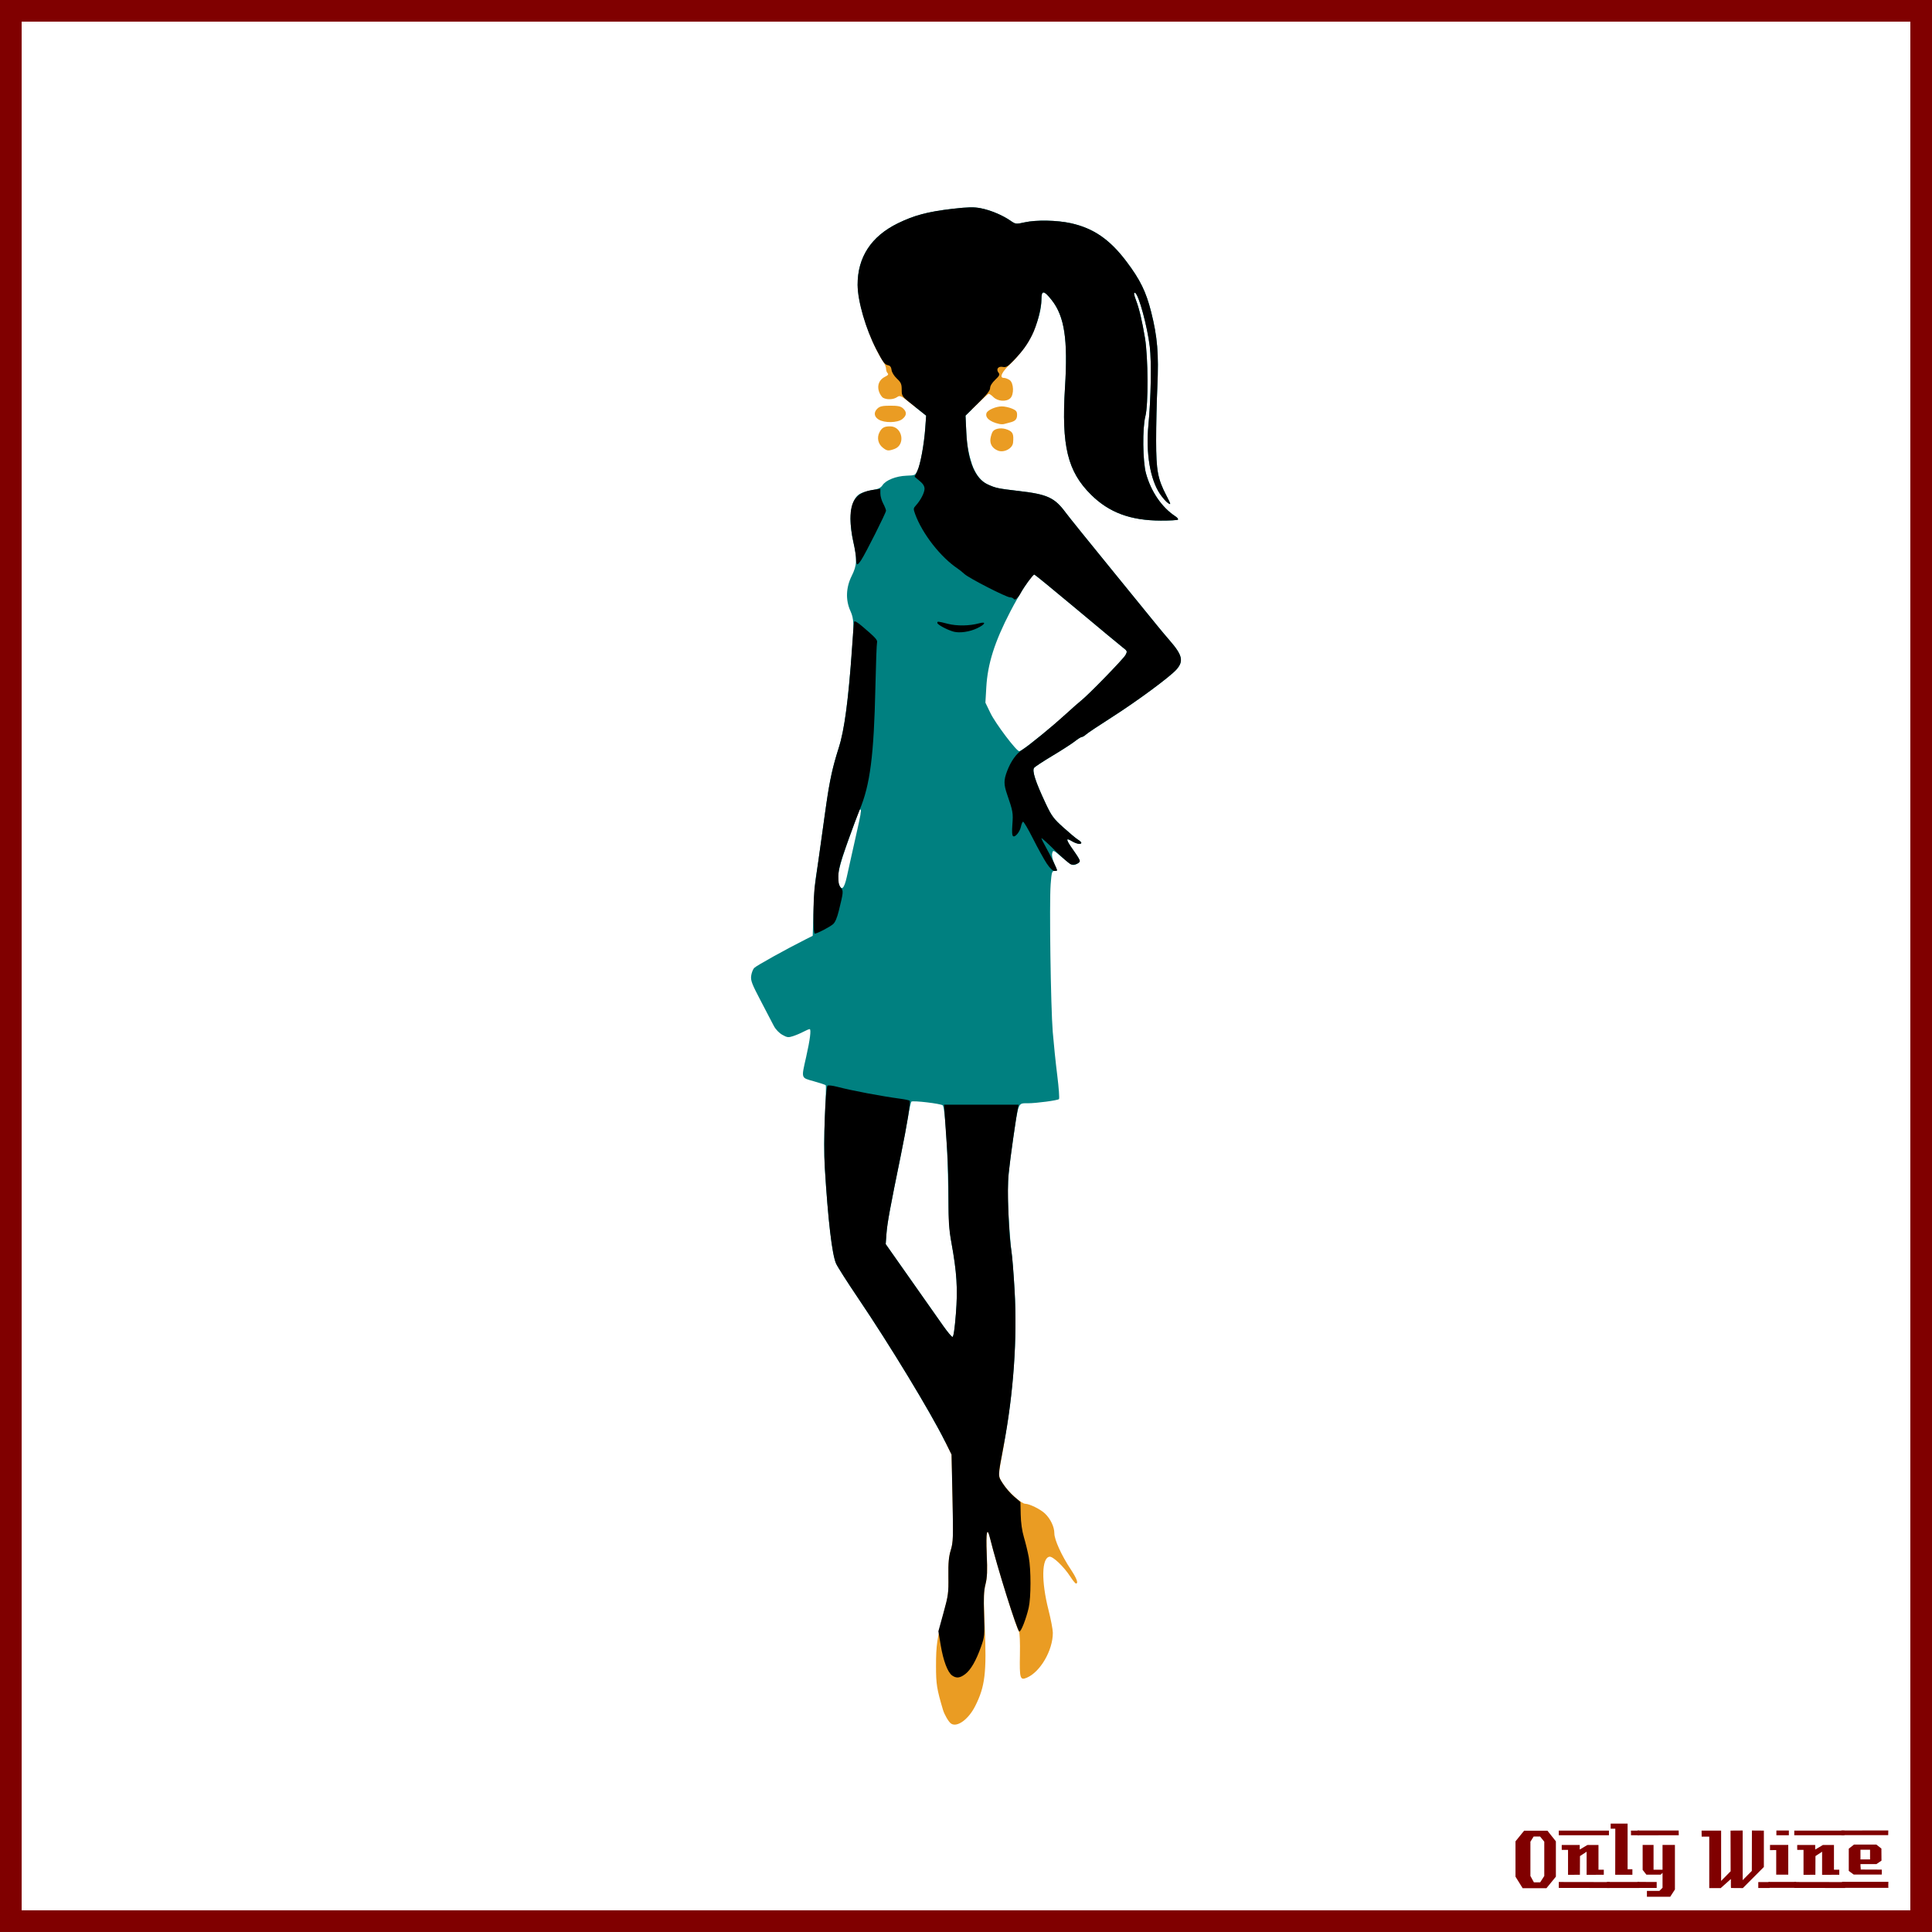<?xml version="1.0" encoding="UTF-8"?>
<svg version="1.1" viewBox="0 0 885.83 885.83" xmlns="http://www.w3.org/2000/svg">
<rect x="0" y="0" width="885.83" height="885.83" fill="#808080" stroke="none"/>
<g transform="translate(0 -166.54)">
<rect x="4.963" y="171.5" width="875.9" height="875.89" color="#000000" fill="#fff" stroke="#800000" stroke-width="9.933"/>
<g fill="#800000">
<path d="m713.38 1027-4.32 5.28h-10.92l-3.28-5.28v-16.2l3.96-4.88h10.68l3.88 4.88v16.2m-5.32-0.32v-15.72l-1.92-2.36h-2.96l-1.48 2.36v15.72l1.6 2.92h2.88l1.88-2.92"/>
<path d="m737.71 1008h-23v-2.12h23v2.12m-2.36 18.12c-3.733 0-6.36 0.013-7.88 0.04v-10.6l-3.04 2-0.04 8.56-5.44 0.04v-11.44h-2.88c-0.027-1.52-0.027-2.267 0-2.24h8.24v2.08l3.52-2.08h5.08c-2e-5 0-2e-5 3.773 0 11.32h2.44v2.32m2.68 6.08-23.32-0.04v-2.72l23.32 0.04c-2e-5 0-2e-5 0.907 0 2.72"/>
<path d="m751.54 1008h-3.72c-1e-5 -0.72-1e-5 -1.12 0-1.2-0.027-0.08-0.04-0.387-0.04-0.92h3.76v2.12m-3.08 18.12h-7.88l0.04-21.12h-2.12v-2.32h7.76v20.92h2.2v2.52m3.2 6.08h-14.88v-2.76h14.84c-1e-5 0.747 0.013 1.667 0.04 2.76"/>
<path d="m769.72 1008-18.92 0.04v-2.2h18.88c0.027 1.333 0.04 2.053 0.04 2.16m-1.76 24.88-2.16 3.32h-10.68v-2.68h5.72l1.44-1.44v-6.84l-0.84 0.84h-6.56l-1.72-2.2v-11.44h5v11.36h4.12v-11.36h5.68v20.44m-8.36-0.72h-8.8v-2.76l8.8 0.04v2.72"/>
<path d="m811.38 1032.2h-5.2v-2.72h5.2v2.72m-2.64-9.64-9.64 9.68c-2 0-3.8-0.013-5.4-0.04-0.08 0-0.107-1.373-0.08-4.12l-4.76 4.24c-1e-5 -0.027-0.013-0.053-0.04-0.08h-5.12c-1e-5 0-1e-5 -7.867 0-23.6h-3.48l-0.04-2.76h8.96v23.08l4.36-4.44-0.04-18.64c2.187 1e-4 4.04-0.013 5.56-0.04v22.76l4.2-4.24 0.04-18.52c1.387 0.027 3.213 0.04 5.48 0.04-3e-5 3.28-3e-5 8.84 0 16.68"/>
<path d="m820.2 1008h-5.72v-2.16h5.72v2.16m-0.28 18.08h-5.52c-0.027-2.16-0.027-5.92 0-11.28l-2.84 0.04c-0.027-1.573-0.027-2.373 0-2.4h8.36v13.64m3.6 6.04h-12.64v-2.72h12.64v2.72"/>
<path d="m845.68 1008h-23v-2.12h23v2.12m-2.36 18.12c-3.733 0-6.36 0.013-7.88 0.04v-10.6l-3.04 2-0.04 8.56-5.44 0.04v-11.44h-2.88c-0.027-1.52-0.027-2.267 0-2.24h8.24v2.08l3.52-2.08h5.08c-2e-5 0-2e-5 3.773 0 11.32h2.44v2.32m2.68 6.08-23.32-0.04v-2.72l23.32 0.04c-2e-5 0-2e-5 0.907 0 2.72"/>
<path d="m865.79 1005.8-0.04 2.16h-21.48v-2.12l21.52-0.04m-3 20.24h-12.84l-2.28-1.68v-10.2l2.4-1.88h10.24l2.32 1.84 0.04 5.52-2.32 1.6h-7.32c-1e-5 0.64 0.013 1.067 0.04 1.28 0.053 0.213 0.08 0.613 0.08 1.2l9.64 0.04c0.053 0.907 0.053 1.667 0 2.28m3.04 6.08h-21.24v-2.76h21.24c-0.053 1.493-0.053 2.413 0 2.76m-8.4-13.04v-4.44h-4.4v4.44h4.4"/>
</g>
</g>
<g transform="translate(-545.62 -1.857)">
<path d="m953.74 197.34c-2.67 0-3.78 0.602-4.875 2.719-1.284 2.484-0.653 5.344 1.531 7.062 1.918 1.508 2.5 1.584 5.25 0.625 5.34-1.862 3.773-10.406-1.906-10.406z" fill="#ea9c23"/>
<path d="m953.84 187.87c-3.446 0-4.744 0.252-5.812 1.219-1.907 1.726-1.722 3.786 0.438 5.125 2.654 1.645 8.635 1.55 10.844-0.188 2.079-1.635 2.19-3.267 0.344-4.938-1.068-0.967-2.366-1.219-5.812-1.219z" fill="#ea9c23"/>
<path d="m965.28 188.47h2.188v-33.781h-23.25c1.901 4.891 4.044 9.581 6.312 12.906 0.735 1.078 1.344 2.576 1.344 3.312 2e-3 0.737 0.324 1.668 0.719 2.062 0.521 0.521 0.223 0.948-1.125 1.594-2.685 1.287-3.79 3.915-2.844 6.781 0.413 1.25 1.302 2.581 1.969 2.938 1.778 0.952 4.72 0.793 6.344-0.344 1.35-0.946 1.715-0.768 7.375 3.75l0.969 0.781z" fill="#ea9c23"/>
<path d="m1003.8 198.31c-1.227 0.128-2.303 0.555-2.906 1.281-0.402 0.484-0.914 1.952-1.125 3.25-0.412 2.541 0.85 4.61 3.406 5.625 2.767 1.098 6.685-0.955 6.938-3.625 0.369-3.904-0.062-4.945-2.438-5.938-1.271-0.531-2.648-0.722-3.875-0.594z" fill="#ea9c23"/>
<path d="m991.12 214.19v2.281h0.812c-0.305-0.69-0.549-1.509-0.812-2.281z" fill="#008080"/>
<path d="m1016.8 158.53h-25.719v31.156l2.188-2.156c2.766-2.695 5.29-4.986 5.594-5.094 0.304-0.108 1.302 0.552 2.219 1.469 1.977 1.977 5.856 2.279 7.719 0.594 1.828-1.654 1.67-7.03-0.25-8.375-0.799-0.559-1.986-1-2.625-1-2.322 0-0.957-2.794 3.344-6.812 2.92-2.729 5.379-6.174 7.531-9.781zm-11.844 29.656c-2.669 0-6.466 1.639-7 3.031-0.801 2.087 1.518 4.086 5.844 5.031 0.719 0.157 1.705 0.17 2.187 0.031 0.483-0.139 1.639-0.46 2.594-0.688 2.55-0.608 3.375-1.467 3.375-3.562 0-1.533-0.436-2.034-2.375-2.844-1.302-0.544-3.376-1-4.625-1z" fill="#ea9c23"/>
<path d="m1006.1 663.09h-26.969l2.812 5.688 0.438 19.938c0.384 18.2 0.314 20.263-0.781 23.844-0.927 3.031-1.182 5.78-1.094 12.094 0.104 7.38-0.105 8.932-2.062 16.312-3.189 12.02-3.656 15.191-3.656 24.719 0 8.401 0.351 10.556 3.188 20.125 0.65 2.194 2.569 5.5 3.656 6.281 2.739 1.967 8.02-1.831 11.125-8 4.519-8.977 5.274-15.164 4.375-36.562-0.554-13.184-0.522-15.915 0.344-19.281 0.802-3.117 0.93-5.985 0.594-13.906-0.428-10.103 0.145-12.809 1.531-7.188 2.889 11.716 12.027 41.295 13.219 42.781 0.354 0.442 0.544 5.014 0.438 10.594-0.209 10.952 0.066 11.87 3.156 10.562 6.205-2.626 11.972-12.583 11.938-20.625-0.01-1.438-0.905-6.156-2-10.469-3.341-13.16-3.14-23.833 0.469-24.375 1.561-0.234 6.561 4.526 9.5 9.062 1.146 1.769 2.326 3.219 2.625 3.219 1.236 0 0.358-2.358-2.375-6.469-4.247-6.389-7.531-13.636-7.531-16.562 0-2.954-1.764-6.65-4.344-9.094-2.052-1.944-7.074-4.415-9-4.438-1.817-0.021-7.744-5.379-10.187-9.188-2.41-3.755-2.418-2.838 0.312-17.312 0.11-0.581 0.175-1.168 0.281-1.75z" fill="#ea9c23"/>
<path d="m990.34 96.938c-1.918 0.039-4.321 0.242-7.906 0.656-11.378 1.313-17.625 2.97-25.156 6.656-12.226 5.984-18.486 15.58-18.438 28.25 0.022 5.672 2.306 14.288 5.375 22.188h23.25v33.781h-2.188l4.969 3.969-0.375 5.562c-0.515 7.335-2.213 16.747-3.531 19.562-1.026 2.191-1.169 2.267-5.094 2.406-4.752 0.169-9.443 2.015-10.969 4.344-0.826 1.261-1.988 1.802-5.062 2.344-2.187 0.385-4.683 1.173-5.562 1.75-4.097 2.684-5.19 11.337-2.781 21.844 1.83 7.981 1.696 10.793-0.75 15.688-2.636 5.274-2.854 11.031-0.594 16.031 1.651 3.653 1.705 5.951 0.625 19.594-1.863 23.535-3.491 35.481-5.938 43.125-3.515 10.986-4.422 15.68-7.719 40.188-1.088 8.086-2.31 16.469-2.719 18.625-0.409 2.156-0.937 9.187-1.156 15.656l-0.375 11.781-2.938 1.469c-9.273 4.659-23.009 12.289-23.906 13.281-0.574 0.635-1.205 2.281-1.375 3.656-0.265 2.143 0.381 3.754 4.344 11.312 2.544 4.852 5.242 10.058 6.031 11.562 0.863 1.646 2.443 3.285 3.938 4.125 2.202 1.238 2.743 1.3 4.906 0.594 1.342-0.438 3.466-1.334 4.719-2 1.252-0.666 2.554-1.219 2.875-1.219 0.793 0 0.183 4.901-1.594 12.75-2.276 10.057-2.467 9.488 3.5 11.156 2.802 0.784 5.264 1.608 5.469 1.812 0.204 0.204 0.049 6.493-0.344 13.969-0.481 9.155-0.514 16.897-0.094 23.719 1.48 24.015 3.375 40.033 5.188 44.094 0.642 1.438 5.14 8.5 10 15.688 14.646 21.662 33.193 52.22 39.938 65.812l0.188 0.375h26.969c4.312-23.592 6-47.834 4.75-69.625-0.448-7.817-1.088-15.754-1.406-17.625-0.318-1.871-0.907-9.101-1.312-16.094-0.782-13.494-0.572-17.54 1.969-35.062 2.597-17.911 2.212-16.951 6.844-16.969 3.938-0.015 13.649-1.311 14.25-1.906 0.29-0.286-0.066-5.194-0.781-10.906-0.715-5.712-1.641-14.664-2.062-19.875-0.932-11.508-1.613-59.031-0.969-67.625 0.411-5.491 0.614-6.219 1.719-6.219 1.527 0 1.517 0.173-0.094-3.469-0.82-1.853-1.158-3.621-0.906-4.625 0.403-1.606 0.447-1.58 4.594 1.938 4.45 3.775 4.86 3.937 6.844 2.875 1.784-0.955 1.621-1.52-1.688-6.156-3.497-4.9-3.711-6.017-0.812-4.25 2.148 1.31 4.406 1.703 4.406 0.781 0-0.276-0.723-0.936-1.594-1.469-0.87-0.532-3.842-3.026-6.625-5.531-4.528-4.075-5.397-5.23-8.156-11.094-4.672-9.929-6.301-15.015-5.25-16.281 0.469-0.565 4.325-3.091 8.563-5.625 4.237-2.534 8.809-5.492 10.156-6.562 1.347-1.07 2.748-1.938 3.125-1.938 0.377 0 1.289-0.552 2.031-1.219 0.742-0.667 5.862-4.078 11.375-7.594 11.827-7.542 27.066-18.779 30.031-22.156 3.333-3.796 2.697-6.56-3-13.125-1.69-1.948-4.344-5.099-5.875-7-1.531-1.901-10.988-13.541-21.031-25.844-10.043-12.303-19.458-23.977-20.906-25.938-5.06-6.849-8.345-8.374-21.188-9.875-9.97-1.165-10.932-1.37-14.656-3.094-2.739-1.268-4.862-3.842-6.469-7.469h-0.812v-2.281c-1.279-3.746-2.165-8.274-2.438-13.906l-0.375-7.844 2.812-2.75v-31.156h25.719c3.78-6.335 6.281-13.384 6.281-19.469 0-4.249 1.159-4.137 4.75 0.438 5.836 7.436 7.437 18.015 6.062 40-1.677 26.834 1.171 38.544 11.969 49.219 8.251 8.157 18.063 11.799 31.906 11.844 4.106 0.013 7.662-0.184 7.906-0.438 0.244-0.253-0.289-0.943-1.188-1.531-6.208-4.067-11.158-11.301-13.469-19.688-1.507-5.469-1.676-20.825-0.281-26.156 1.397-5.342 1.293-27.013-0.187-35.938-1.291-7.783-2.673-13.558-4.063-17.156-1.077-2.789-1.194-3.975-0.375-3.469 1.664 1.028 5.544 15.392 6.656 24.625 0.83 6.892 0.539 23.754-0.625 35.875-1.244 12.95 0.796 25.031 5.344 31.719 1.165 1.712 2.805 3.573 3.656 4.125 1.437 0.931 1.374 0.683-0.812-3.531-3.929-7.575-4.642-11.383-4.656-25.125-0.01-6.649 0.246-17.836 0.562-24.844 0.676-14.936 0.028-22.754-2.844-34.125-2.343-9.278-5.018-14.774-11.344-23.156-7.606-10.08-15.088-15.235-25.438-17.531-6.359-1.411-15.881-1.591-21.219-0.406-4.018 0.891-4.12 0.882-6.531-0.781-3.69-2.546-9.19-4.835-13.625-5.688-1.599-0.308-3.019-0.446-4.938-0.406zm29.5 168.34c0.235 0 8.958 7.129 19.375 15.844 10.416 8.715 19.923 16.621 21.156 17.562 2.167 1.654 2.213 1.79 1.281 3.531-0.981 1.834-17.138 18.408-20.437 20.969-0.996 0.772-3.636 3.111-5.875 5.219-4.098 3.858-10.329 9.08-17.719 14.812-2.198 1.705-4.283 3.091-4.656 3.094-1.297 8e-3 -10.939-12.753-13.219-17.5l-2.312-4.781 0.406-7c0.617-10.811 3.787-20.828 11-34.75 4.433-8.558 9.897-17 11-17zm-79.563 107.81c0.275 0.475-0.176 2.996-1.5 8.844-1.056 4.666-2.335 10.383-2.844 12.719-0.509 2.336-1.44 6.527-2.062 9.312-1.21 5.413-2.384 6.483-3.625 3.281-1.165-3.007-0.107-7.755 4.625-20.969 2.491-6.955 4.673-12.829 4.875-13.031 0.248-0.248 0.439-0.314 0.531-0.156zm23.219 133.88c0.673-0.621 13.696 0.933 14.406 1.719 1.024 1.132 2.259 20.224 2.469 38.219 0.159 13.679 0.453 18.858 1.469 24.531 2.511 14.023 2.974 21.383 2.062 32.906-0.544 6.885-1.086 10.524-1.562 10.5-0.402-0.021-2.308-2.298-4.25-5.062-1.942-2.765-8.685-12.353-14.969-21.281l-11.406-16.219 0.375-5c0.376-4.802 1.605-11.499 6.562-35.719 1.251-6.109 2.735-14.039 3.312-17.625 0.577-3.586 1.272-6.729 1.531-6.969z" fill="#008080"/>
<path d="m925.06 499.65c-1.068 1.125-1.912 26.5-1.25 37.469 1.462 24.231 3.274 39.818 5.156 44.094 0.633 1.438 5.14 8.5 10 15.688 14.646 21.662 33.193 52.22 39.938 65.812l3 6.062 0.438 19.938c0.384 18.2 0.314 20.263-0.781 23.844-0.927 3.031-1.182 5.78-1.094 12.094 0.106 7.563-0.069 8.79-2.25 16.656l-2.344 8.5 1.062 6.375c1.194 7.146 3.206 12.474 5.25 13.906 1.947 1.364 3.578 1.191 6-0.656 2.563-1.955 4.968-6.136 7.25-12.562 1.625-4.576 1.699-5.242 1.375-14.75-0.26-7.646-0.105-10.864 0.656-13.875 0.781-3.087 0.895-6.06 0.562-13.906-0.428-10.104 0.144-12.806 1.531-7.188 3.349 13.558 12.418 42.41 13.438 42.75 0.74 0.247 3.087-5.703 4.281-10.875 1.084-4.691 1.11-17.419 0.031-23.219-0.468-2.516-1.47-6.609-2.219-9.125-0.861-2.893-1.398-6.715-1.469-10.375l-0.125-5.781-2.969-2.531c-1.627-1.391-3.896-4.025-5.062-5.844-2.409-3.755-2.418-2.838 0.312-17.312 4.553-24.138 6.312-49.047 5.031-71.375-0.448-7.817-1.088-15.754-1.406-17.625-1.27-7.464-2.072-28.643-1.344-35.562 0.889-8.453 3.302-25.497 4.312-30.438l0.312-1.469h-17.094-17.125l0.438 6.375c0.237 3.504 0.716 10.483 1.062 15.531 0.347 5.048 0.598 14.751 0.562 21.562-0.051 9.874 0.221 13.832 1.281 19.562 2.536 13.703 3.011 21.332 2.094 32.938-0.544 6.885-1.086 10.524-1.562 10.5-0.402-0.021-2.308-2.298-4.25-5.062-1.942-2.765-8.685-12.353-14.969-21.281l-11.406-16.219 0.375-5c0.376-4.806 1.622-11.606 6.562-35.719 2.829-13.808 4.575-24.488 4.062-25-0.214-0.214-2.097-0.631-4.156-0.906-8.806-1.178-22.038-3.672-29.094-5.5-2.15-0.557-4.129-0.792-4.406-0.5z"/>
<path d="m937.24 286.96c-0.142 0.479-0.584 6.023-1 12.312-1.511 22.867-3.433 37.251-6.031 45.375-2.724 8.518-4.201 15.167-5.719 25.844-2.516 17.696-4.739 33.614-5.312 37.875-0.314 2.336-0.582 8.144-0.594 12.906-0.014 5.536 0.225 8.656 0.656 8.656 0.993 0 6.619-2.909 8.312-4.312 0.967-0.801 1.853-2.886 2.656-6.125 2.114-8.52 2.199-9.229 0.938-10.625-0.847-0.937-1.159-2.322-1.125-5.281 0.037-3.178 0.892-6.354 4.031-15.156 2.18-6.114 4.742-12.941 5.688-15.188 4.83-11.476 6.57-25.059 7.25-56.344 0.23-10.602 0.574-19.775 0.75-20.406 0.331-1.187-0.679-2.277-6.906-7.562-2.227-1.89-3.421-2.55-3.594-1.969z"/>
<path d="m976.02 286.93c-0.607-0.05-0.625 0.148-0.625 0.562 0 0.762 4.761 3.288 7.531 4 2.793 0.718 7.366 0.043 10.75-1.594 3.799-1.837 4.32-3.193 0.875-2.25-4.453 1.219-10.201 1.3-14.375 0.219-2.341-0.607-3.55-0.888-4.156-0.938z"/>
<path d="m949.27 225.99-3.125 0.438c-7.696 1.07-10.623 4.763-10.594 13.344 9e-3 2.709 0.612 7.414 1.312 10.469 0.7 3.055 1.272 6.684 1.281 8.031 0.021 3.002 0.557 3.067 2.375 0.312 1.996-3.024 11.344-21.616 11.344-22.562 0-0.435-0.562-1.909-1.281-3.25-0.719-1.341-1.312-3.398-1.312-4.594v-2.188z"/>
<path d="m990.34 96.932c-1.918 0.039-4.321 0.242-7.906 0.656-11.378 1.313-17.625 2.97-25.156 6.656-12.226 5.984-18.486 15.58-18.438 28.25 0.028 7.488 3.738 20.324 8.562 29.562 3.16 6.052 3.84 6.972 5.469 7.281 0.862 0.164 1.387 0.867 1.531 2.125 0.127 1.105 1.127 2.733 2.438 3.969 1.916 1.807 2.219 2.541 2.219 5.125 0 3.004 0.041 3.027 5.625 7.438l5.594 4.438-0.406 5.562c-0.553 7.732-2.232 16.817-3.688 19.875l-1.219 2.562 2.281 1.906c1.577 1.3 2.281 2.419 2.281 3.625-3e-3 1.812-1.83 5.324-4 7.688-1.149 1.252-1.174 1.548-0.312 3.906 3.313 9.068 11.686 19.794 19.594 25.062 0.757 0.504 2.119 1.6 3.031 2.438 2.098 1.926 19.212 10.688 20.875 10.688 0.683 0 1.423 0.311 1.656 0.688 0.57 0.923 2.065-0.374 3.375-2.906 1.259-2.435 5.582-8.25 6.125-8.25 0.219 0 8.927 7.129 19.344 15.844 10.417 8.715 19.923 16.621 21.156 17.562 2.167 1.654 2.213 1.79 1.281 3.531-0.96 1.794-17.072 18.351-20.312 20.875-0.936 0.729-4.037 3.443-6.875 6.031-6.578 5.998-17.038 14.607-20 16.438-2.764 1.708-5.342 5.285-7.062 9.812-1.613 4.246-1.604 6.138 0.062 10.938 2.567 7.393 2.731 8.399 2.344 13.469-0.261 3.418-0.156 5.191 0.344 5.5 0.957 0.592 3.12-2.099 3.594-4.469 0.204-1.018 0.619-2.01 0.906-2.188 0.287-0.178 2.347 3.29 4.562 7.688 2.216 4.398 5.053 9.541 6.312 11.438 1.429 2.152 2.755 3.438 3.531 3.438 0.684 0 1.25-0.085 1.25-0.219 0-0.638-2.902-6.65-4.938-10.25-1.251-2.213-2.25-4.246-2.25-4.531 0-0.285 2.756 2.195 6.125 5.531 3.369 3.336 6.718 6.262 7.469 6.5 1.485 0.471 4.031-0.569 4.031-1.656 0-0.372-1.32-2.546-2.938-4.812-3.497-4.9-3.711-6.017-0.812-4.25 2.148 1.31 4.406 1.703 4.406 0.781 0-0.276-0.723-0.936-1.594-1.469s-3.842-3.026-6.625-5.531c-4.528-4.075-5.397-5.23-8.156-11.094-4.672-9.929-6.301-15.015-5.25-16.281 0.469-0.565 4.325-3.091 8.562-5.625 4.237-2.534 8.809-5.492 10.156-6.562 1.347-1.07 2.748-1.938 3.125-1.938 0.377 0 1.289-0.552 2.031-1.219 0.742-0.667 5.862-4.078 11.375-7.594 11.826-7.542 27.066-18.779 30.031-22.156 3.333-3.796 2.697-6.56-3-13.125-1.69-1.948-4.344-5.099-5.875-7-1.531-1.901-10.988-13.541-21.031-25.844s-19.458-23.977-20.906-25.938c-5.06-6.849-8.345-8.374-21.188-9.875-9.97-1.165-10.932-1.37-14.656-3.094-5.789-2.679-9.101-10.76-9.719-23.656l-0.375-7.844 5.625-5.531c4.045-3.952 5.656-5.949 5.656-7.094 0-0.987 0.89-2.441 2.344-3.812 1.924-1.815 2.21-2.407 1.562-3.188-1.321-1.592-0.25-3.144 1.875-2.719 1.586 0.317 2.3-0.115 5.094-3.031 4.086-4.266 6.103-7.013 8.344-11.438 2.216-4.376 4.312-12.408 4.312-16.562 0-4.249 1.159-4.137 4.75 0.438 5.836 7.436 7.437 18.015 6.062 40-1.677 26.834 1.171 38.544 11.969 49.219 8.251 8.157 18.063 11.799 31.906 11.844 4.106 0.013 7.662-0.184 7.906-0.438 0.244-0.253-0.289-0.943-1.188-1.531-6.208-4.067-11.158-11.301-13.469-19.688-1.507-5.469-1.676-20.825-0.281-26.156 1.397-5.342 1.292-27.013-0.188-35.938-1.29-7.783-2.673-13.558-4.062-17.156-1.077-2.789-1.194-3.975-0.375-3.469 1.664 1.028 5.544 15.392 6.656 24.625 0.83 6.892 0.539 23.754-0.625 35.875-1.244 12.95 0.796 25.031 5.344 31.719 1.165 1.712 2.805 3.573 3.656 4.125 1.437 0.931 1.374 0.683-0.812-3.531-3.929-7.575-4.642-11.383-4.656-25.125-0.01-6.649 0.246-17.836 0.562-24.844 0.675-14.936 0.028-22.754-2.844-34.125-2.343-9.278-5.018-14.774-11.344-23.156-7.606-10.08-15.088-15.235-25.438-17.531-6.359-1.411-15.881-1.591-21.219-0.406-4.018 0.891-4.12 0.882-6.531-0.781-3.69-2.546-9.19-4.835-13.625-5.688-1.599-0.308-3.019-0.446-4.938-0.406z"/>
</g>
</svg>
